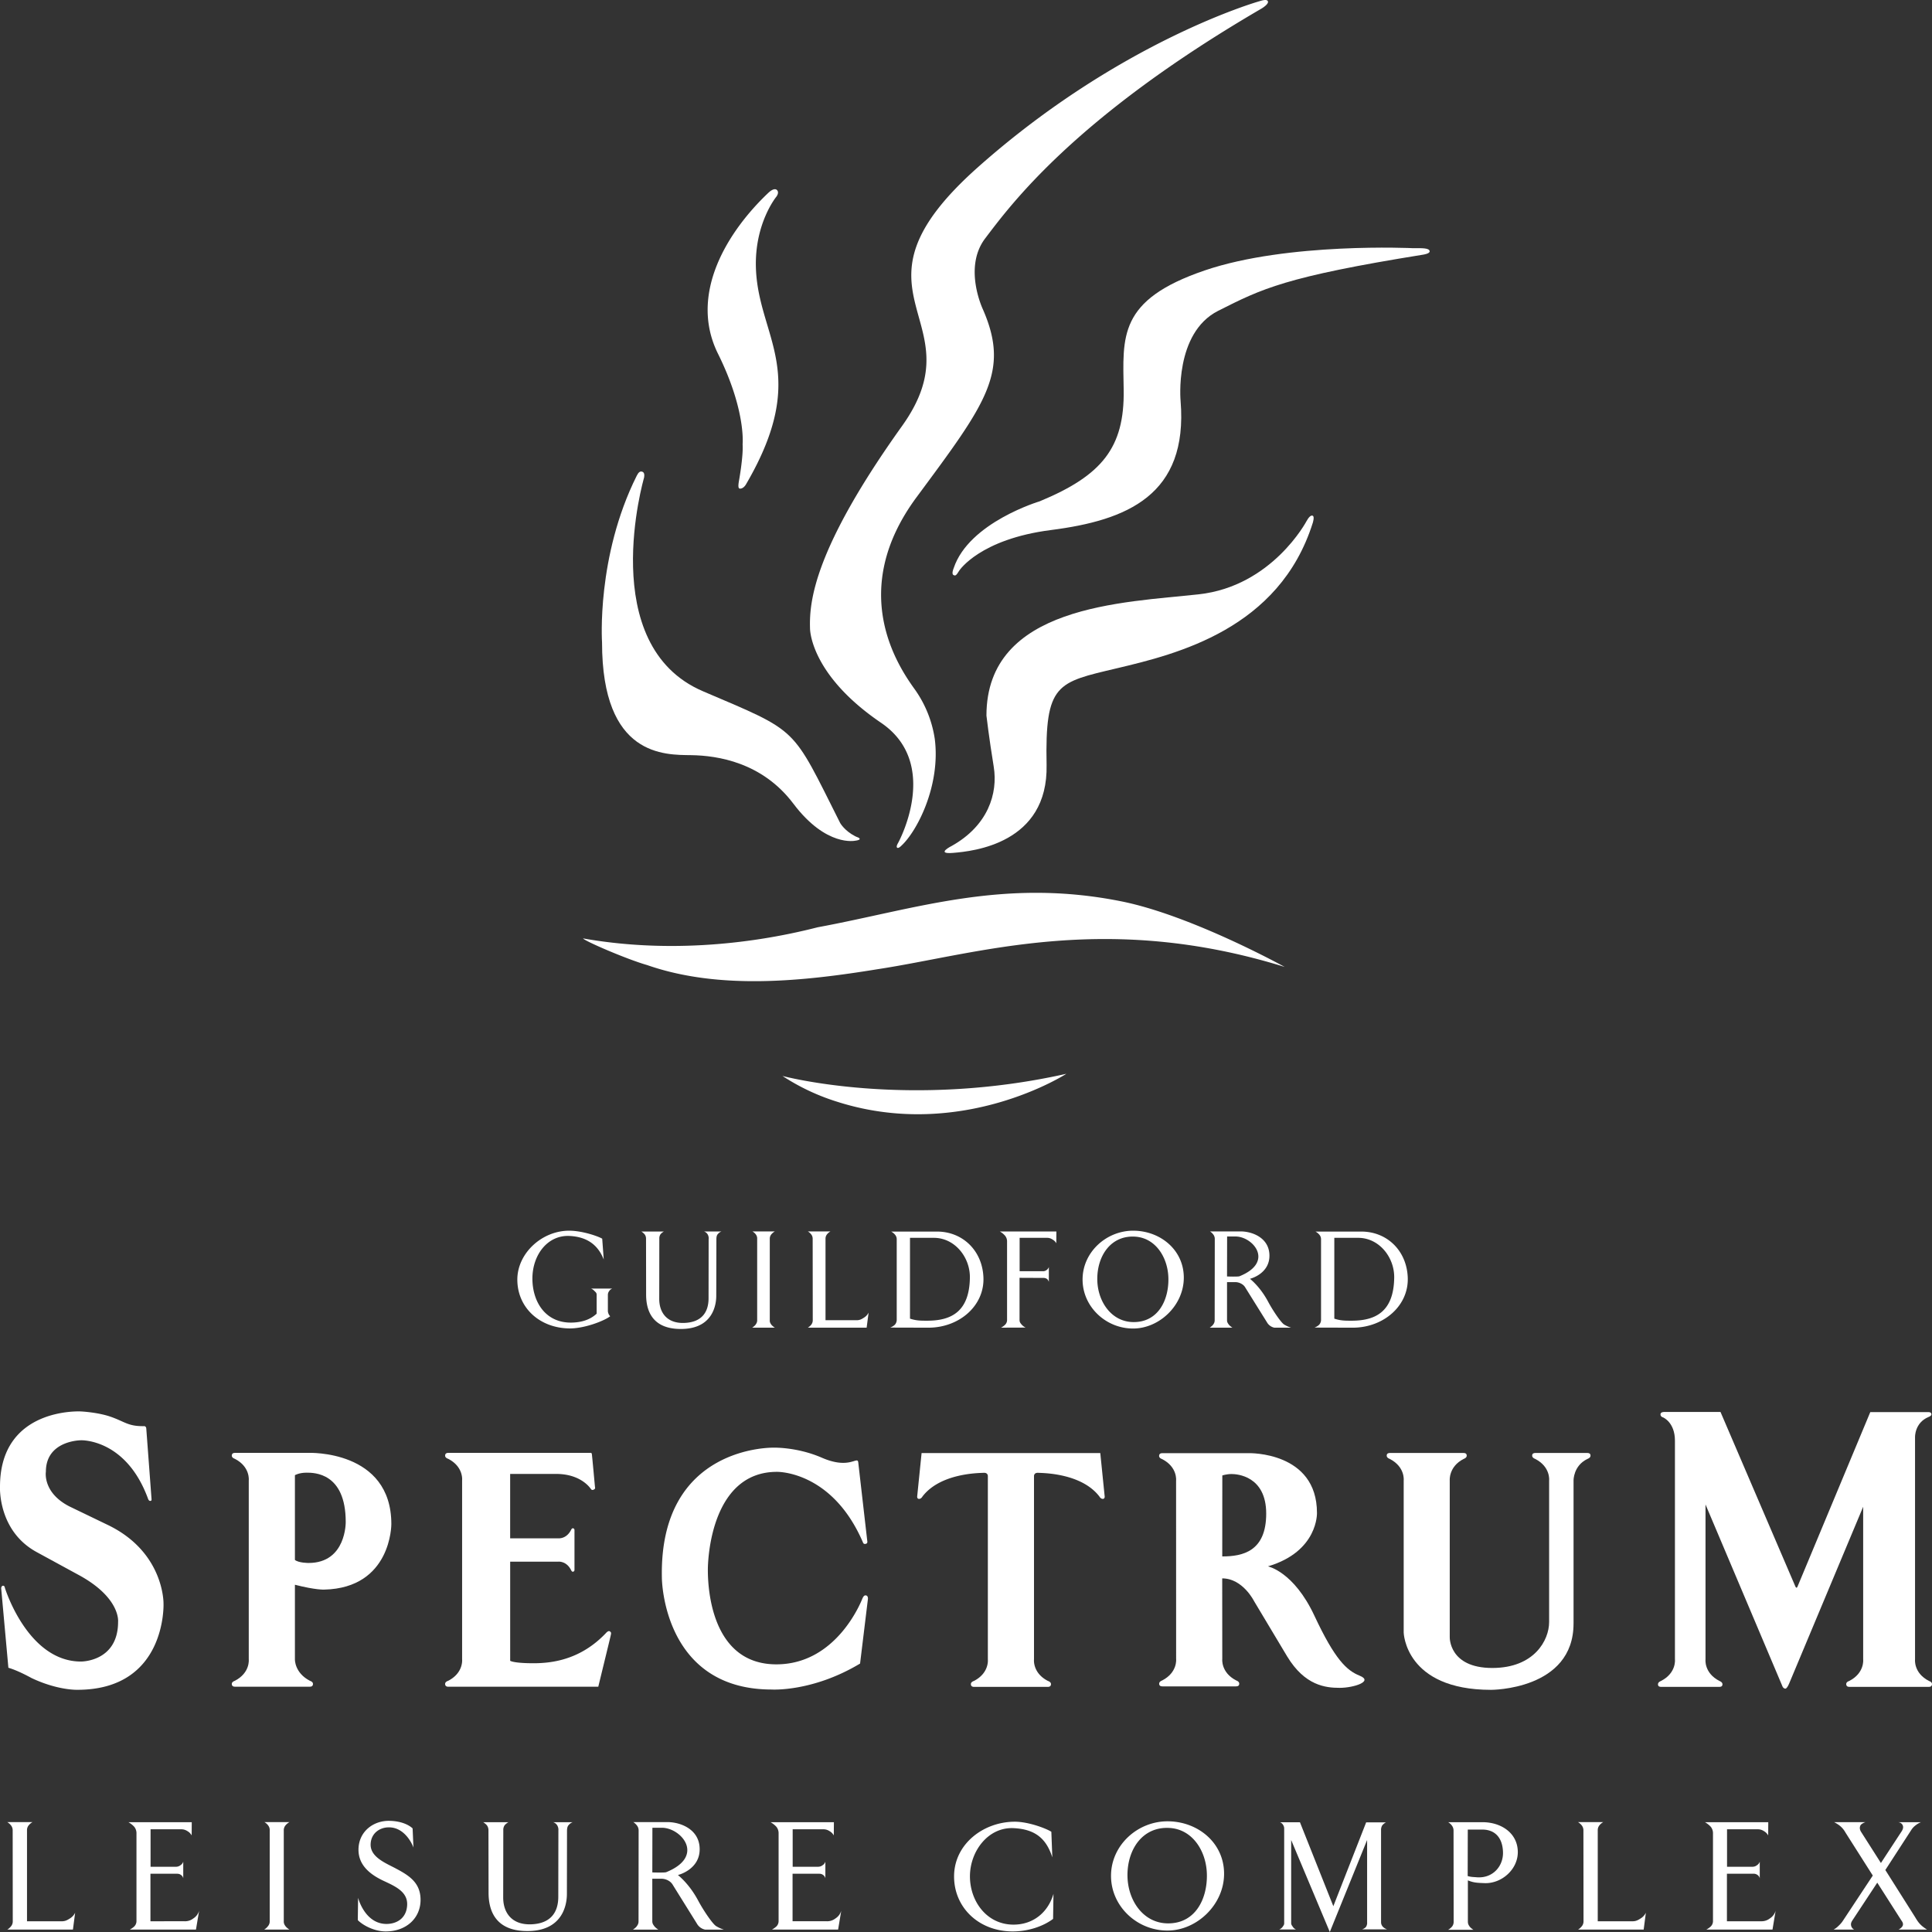 <svg width="91" height="91" fill="none" xmlns="http://www.w3.org/2000/svg"><rect width="100%" height="100%" fill="#333333" stroke="none"/><path d="M28.102 60.971c0-.077-.056-.117-.104-.165a.452.452 0 0 0-.158-.113h1a.291.291 0 0 0-.148.12.294.294 0 0 0-.06.166v.764c0 .052.011.085.027.13.02.052.044.084.081.124-.278.219-1.214.582-1.924.574-1.424-.02-2.453-1.002-2.449-2.307.004-1.24 1.174-2.32 2.485-2.296.613.013 1.32.263 1.513.376l.072.982c-.278-.71-.81-1.075-1.625-1.111-1.029-.04-1.735.901-1.735 2.008 0 1.071.593 2.081 1.823 2.074.493-.005.9-.138 1.203-.42v-.906zm5.278-2.619a.36.36 0 0 0-.053-.218.3.3 0 0 0-.17-.13h.827a.37.37 0 0 0-.161.11c-.037.036-.08.089-.08.262L33.737 61c0 .137.04 1.564-1.61 1.596-1.274.024-1.694-.707-1.694-1.617l-.004-2.638a.344.344 0 0 0-.048-.178.575.575 0 0 0-.174-.157h1.066a.525.525 0 0 0-.162.129.34.34 0 0 0-.056.206l-.004 2.84c0 .623.343 1.144 1.141 1.132.88-.016 1.182-.529 1.182-1.16l.004-2.8zm2.876 3.843c0 .085.032.142.081.207a.641.641 0 0 0 .161.133H35.43c.012-.008.13-.085.173-.162a.302.302 0 0 0 .061-.177v-3.86a.306.306 0 0 0-.052-.177.493.493 0 0 0-.174-.158h1.061a.582.582 0 0 0-.161.13.322.322 0 0 0-.08.206v3.858zm1.796.34c.012-.008.13-.085.174-.162a.33.33 0 0 0 .056-.178l-.004-3.858a.332.332 0 0 0-.056-.178.542.542 0 0 0-.174-.158h1.07a.53.53 0 0 0-.158.13.32.32 0 0 0-.077.206v3.847h1.465c.137 0 .222-.04.335-.114a.586.586 0 0 0 .23-.246l-.093.711h-2.768zm3.878-.005c.017-.004.19-.076.25-.173a.356.356 0 0 0 .057-.178v-3.814a.33.33 0 0 0-.064-.19.604.604 0 0 0-.198-.166h2.162c1.186 0 2.122.873 2.183 2.138.069 1.334-1.117 2.389-2.594 2.389l-1.795-.005zm.932-4.226v3.806c.299.097.496.097.811.097 1.11 0 1.989-.404 2.01-2.032.011-.962-.715-1.871-1.695-1.871h-1.126zm5.164 0v1.572h1.094a.262.262 0 0 0 .165-.048.288.288 0 0 0 .117-.15v.699c-.024-.065-.048-.11-.1-.145a.286.286 0 0 0-.166-.04l-1.114-.005v1.98c0 .117.045.157.105.23a.593.593 0 0 0 .182.134l-1.158.004a.858.858 0 0 0 .194-.141.31.31 0 0 0 .089-.23v-3.682a.42.42 0 0 0-.101-.287.94.94 0 0 0-.238-.19h2.662l-.004.554a.453.453 0 0 0-.182-.178.424.424 0 0 0-.25-.077h-1.295zm7.733 1.883c-.005 1.309-1.162 2.388-2.385 2.388-1.286.004-2.387-1.027-2.383-2.315.004-1.301 1.15-2.324 2.444-2.292 1.247.029 2.328.922 2.324 2.22zm-4.075.085c.012 1.022.658 1.992 1.702 2 1.166.008 1.667-1.038 1.647-2.06-.017-.983-.606-1.916-1.586-1.965-1.125-.06-1.775.905-1.763 2.025zm6.111 1.919c0 .089.044.146.092.21a.76.76 0 0 0 .162.134H56.98c.012-.008.129-.085.173-.162a.302.302 0 0 0 .06-.178l.005-3.846a.338.338 0 0 0-.053-.178.581.581 0 0 0-.173-.17h1.44c.545 0 1.34.295 1.36 1.111.024.87-.868 1.111-.916 1.12.016.02.464.356.847 1.066.234.441.621 1.007.766 1.092.117.068.198.105.323.145h-.79a.522.522 0 0 1-.347-.255l-1.013-1.624a.459.459 0 0 0-.161-.17.597.597 0 0 0-.331-.097h-.375v1.802zm.4-3.952h-.396l-.004 1.883c.016.005.524.017.585-.008 1.661-.67.641-1.874-.186-1.874zm3.721 4.291c.017-.004.19-.076.25-.173a.353.353 0 0 0 .057-.178v-3.814a.327.327 0 0 0-.064-.19.606.606 0 0 0-.198-.166h2.162c1.187 0 2.122.873 2.183 2.138.068 1.334-1.118 2.389-2.594 2.389l-1.796-.005zm.932-4.226v3.806c.299.097.497.097.811.097 1.11 0 1.989-.404 2.01-2.032.011-.962-.715-1.871-1.695-1.871h-1.126zM.344 90.887a.687.687 0 0 0 .194-.18.369.369 0 0 0 .063-.199l-.004-4.31A.37.37 0 0 0 .534 86a.614.614 0 0 0-.194-.177h1.194a.588.588 0 0 0-.176.145.353.353 0 0 0-.086.23v4.297h1.636c.153 0 .248-.046.374-.127a.66.66 0 0 0 .257-.275l-.104.794H.345zm7.963-2.961a.33.33 0 0 0 .194-.072.305.305 0 0 0 .13-.167v.786a.246.246 0 0 0-.112-.163c-.059-.045-.117-.054-.194-.054H7.086v2.238H8.69a.632.632 0 0 0 .419-.135.64.64 0 0 0 .27-.36l-.149.888H6.113c.018-.009.153-.085.22-.158a.357.357 0 0 0 .095-.257v-4.107a.48.48 0 0 0-.108-.325 1.144 1.144 0 0 0-.27-.212h2.982l-.004.623a.52.52 0 0 0-.203-.204.51.51 0 0 0-.28-.085H7.092v1.765h1.216zm5.059 2.582c0 .095.036.158.09.23a.704.704 0 0 0 .18.149h-1.194a.687.687 0 0 0 .194-.18.338.338 0 0 0 .068-.199v-4.31a.343.343 0 0 0-.059-.198.561.561 0 0 0-.193-.177h1.184a.643.643 0 0 0-.18.145.359.359 0 0 0-.09.23v4.31zm6.11-3.475c0-.032-.356-.975-1.172-.962-.45.005-.842.307-.847.813-.004.605.744.884 1.194 1.128.64.338 1.154.677 1.158 1.467.005.858-.662 1.49-1.631 1.494-.55.005-1.1-.298-1.325-.533l.014-1.051c0 .005.316 1.228 1.334 1.232.495 0 .955-.275.977-.902.023-.614-.559-.871-1.112-1.129-.663-.311-1.194-.758-1.18-1.493.017-.836.707-1.354 1.473-1.332.756.018 1.067.348 1.076.357l.04.91zm6.825-.817a.402.402 0 0 0-.058-.244.338.338 0 0 0-.19-.144h.924a.41.41 0 0 0-.18.122c-.04.04-.09.099-.09.293l-.005 2.929c0 .154.045 1.746-1.798 1.783-1.423.027-1.892-.79-1.892-1.805l-.005-2.948a.385.385 0 0 0-.054-.198c-.049-.086-.18-.167-.193-.176h1.19a.588.588 0 0 0-.181.144.38.38 0 0 0-.063.23l-.005 3.173c0 .695.383 1.277 1.275 1.264.983-.018 1.32-.591 1.32-1.296l.005-3.127zm4.424 4.288c0 .1.049.162.103.234a.81.81 0 0 0 .18.15h-1.194c.014-.01.145-.095.194-.181a.338.338 0 0 0 .068-.199l.004-4.296a.379.379 0 0 0-.058-.199.646.646 0 0 0-.194-.19h1.608c.609 0 1.496.33 1.519 1.242.027.97-.969 1.241-1.023 1.25.018.023.518.397.946 1.192.261.492.694 1.123.856 1.218.131.077.221.118.36.163h-.882a.581.581 0 0 1-.388-.285l-1.13-1.814a.525.525 0 0 0-.18-.19.67.67 0 0 0-.37-.108h-.42v2.013zm.446-4.414h-.442l-.004 2.103c.017.004.585.018.653-.01 1.856-.749.716-2.093-.207-2.093zm7.381 1.836a.33.33 0 0 0 .194-.072.305.305 0 0 0 .13-.167v.786a.246.246 0 0 0-.112-.163c-.059-.045-.117-.054-.194-.054h-1.239v2.238h1.605a.632.632 0 0 0 .418-.135.64.64 0 0 0 .27-.36l-.148.888h-3.118a1.03 1.03 0 0 0 .221-.158.358.358 0 0 0 .094-.257v-4.107a.48.48 0 0 0-.108-.325 1.136 1.136 0 0 0-.27-.212h2.983l-.005.623a.521.521 0 0 0-.203-.204.51.51 0 0 0-.279-.085h-1.455v1.765h1.216zm11.014-.442c-.275-.849-.77-1.331-1.843-1.376-1.172-.046-2.023 1.07-2.037 2.243-.013 1.196.794 2.31 2.064 2.302.914-.005 1.613-.57 1.87-1.45l-.018 1.18c-.442.333-1.154.6-1.946.59-1.595-.022-2.74-1.164-2.717-2.63.022-1.468 1.343-2.51 2.811-2.537.69-.014 1.56.334 1.77.474l.046 1.204zm8.09.781c-.005 1.462-1.298 2.667-2.663 2.667-1.437.005-2.668-1.146-2.662-2.586.004-1.453 1.283-2.595 2.73-2.559 1.392.032 2.6 1.03 2.595 2.478zm-4.55.095c.013 1.142.734 2.225 1.9 2.234 1.303.01 1.862-1.16 1.84-2.302-.019-1.097-.677-2.139-1.771-2.193-1.258-.068-1.983 1.01-1.97 2.26zm11.287-1.693L62.636 91l-1.82-4.333v3.913c0 .068.031.108.072.167a.35.35 0 0 0 .157.135h-.793a.38.38 0 0 0 .162-.126c.036-.054.073-.095.073-.162V86.13a.311.311 0 0 0-.055-.18.272.272 0 0 0-.14-.118h.938l1.572 3.953 1.546-3.949h.932a.551.551 0 0 0-.176.145.406.406 0 0 0-.054.23v4.328c0 .09.032.153.09.221a.57.57 0 0 0 .195.117H64.15c.017 0 .152-.054.198-.13a.348.348 0 0 0 .045-.204v-3.876zm4.747 3.85c0 .095.031.158.085.23.05.068.171.149.176.149h-1.194a.603.603 0 0 0 .198-.167.352.352 0 0 0 .064-.212l-.005-4.301a.39.39 0 0 0-.06-.203.573.573 0 0 0-.193-.185h1.623c.833 0 1.635.478 1.657 1.38.018.84-.766 1.526-1.577 1.49-.306-.013-.495-.013-.775-.13v1.949zm1.653-3.281c-.022-.718-.415-1.06-.973-1.06h-.685l-.005 2.188c.163.05.275.045.446.06.758.049 1.24-.547 1.217-1.188zm3.536 3.651a.704.704 0 0 0 .194-.18.369.369 0 0 0 .063-.199l-.005-4.31a.37.37 0 0 0-.063-.198.616.616 0 0 0-.194-.177h1.194a.588.588 0 0 0-.176.145.355.355 0 0 0-.086.23v4.297h1.636c.153 0 .248-.046.374-.127a.66.66 0 0 0 .257-.275l-.104.794h-3.09zm8.234-2.961a.33.33 0 0 0 .193-.072.303.303 0 0 0 .131-.167v.786a.246.246 0 0 0-.112-.163.293.293 0 0 0-.194-.054h-1.24v2.238h1.605a.633.633 0 0 0 .419-.135.64.64 0 0 0 .27-.36l-.148.888h-3.118c.018-.009.153-.085.22-.158a.355.355 0 0 0 .095-.257v-4.107a.48.48 0 0 0-.108-.325 1.135 1.135 0 0 0-.27-.212h2.982l-.004.623a.518.518 0 0 0-.203-.204.51.51 0 0 0-.28-.085h-1.455v1.765h1.217zm7.008-1.669c.054-.086.09-.177.054-.271-.036-.095-.116-.145-.22-.158h1.077a.925.925 0 0 0-.244.14.82.82 0 0 0-.216.23l-1.22 1.882 1.355 2.144c.118.185.176.311.343.465.09.086.261.194.266.198h-1.348c.018 0 .194-.103.212-.217.018-.1-.04-.166-.094-.248l-1.114-1.746-1.166 1.769c-.05.076-.086.149-.068.243a.27.27 0 0 0 .148.199h-.973a.944.944 0 0 0 .23-.172c.04-.036.135-.13.198-.225l1.42-2.149-1.284-2.021a1.103 1.103 0 0 0-.28-.334 1.656 1.656 0 0 0-.256-.159h1.473c-.005 0-.185.06-.235.154-.049.104-.03.203.028.298l.937 1.471.977-1.493zM60.512 45.544c-8.507-2.637-14.467-.608-19.177.107-3.445.561-7.432 1-10.857-.196-.943-.267-2.957-1.138-3.016-1.255 3.702.659 7.607.357 11.052-.524 4.588-.847 8.72-2.344 14.31-1.22 3.304.664 7.688 3.088 7.688 3.088zM39.5 51.915a10.28 10.28 0 0 1-2.645-1.236s5.873 1.58 13.373-.102c0 0-4.894 3.163-10.729 1.338zM36.214 9.06c-1.902 1.791-3.803 4.762-2.396 7.6 1.324 2.67 1.16 4.267 1.16 4.267.038.57-.17 1.714-.17 1.714-.051.282-.029.374.051.374.179 0 .29-.222.29-.222 3.043-5.219.58-6.894.457-10.133-.082-2.136.965-3.4.965-3.4s.152-.195.019-.314c-.134-.119-.376.115-.376.115zm6.099 30.622s2.03-3.704-.813-5.637c-3.386-2.303-3.347-4.457-3.347-4.457-.038-1.257.189-3.726 4.335-9.523 3.651-5.105-3.185-6.185 3.575-12.19C52.778 1.909 59.297.065 59.297.065c.123-.037.36-.118.418-.013.075.137-.305.357-.305.357C50.588 5.55 47.582 9.68 46.405 11.227c-1.05 1.381-.105 3.353-.105 3.353 1.284 2.947.143 4.418-3.127 8.837-3.27 4.419-.875 7.961-.076 9.066a5.404 5.404 0 0 1 .931 2.314c.286 2.2-.836 4.367-1.578 5.043 0 0-.137.143-.195.085-.056-.057.034-.195.058-.243z" fill="#fff"/><path d="M66.56 11.69s-5.895-.287-9.811 1.046c-4.1 1.396-3.86 3.124-3.822 5.638.04 2.706-1.018 4.021-3.955 5.238 0 0-3.328.99-4.05 3.143 0 0-.114.266-.019.324.095.057.133.038.285-.21 0 0 .966-1.476 4.317-1.904 3.574-.457 6.464-1.638 6.103-6.076 0 0-.304-3.2 1.768-4.248 2.072-1.047 3.157-1.6 9.659-2.647 0 0 .304-.043.304-.152 0-.172-.38-.153-.78-.153zm-5.02 12.855s-1.616 3.067-5.076 3.448c-3.543.39-10.001.514-10.001 5.713 0 0 .116 1.018.342 2.4.209 1.276-.276 2.781-1.968 3.733 0 0-.806.402.047.334.95-.076 4.488-.438 4.412-4.143-.08-3.846.494-3.885 3.308-4.552 2.814-.667 7.653-1.843 9.23-6.852 0 0 .091-.286 0-.333-.09-.047-.203.086-.294.252zM40.288 39.392c-.51-.26-.713-.624-.713-.624-2.32-4.609-1.896-4.255-6.465-6.209-5.076-2.171-2.776-10.052-2.776-10.052s.057-.223-.061-.28c-.12-.058-.202.022-.281.18-1.909 3.815-1.635 7.848-1.635 7.848 0 5.409 2.966 5.295 4.202 5.314 1.236.019 3.339.334 4.81 2.285 1.555 2.062 2.92 1.743 2.92 1.743s.205-.02.203-.08c-.001-.062-.111-.077-.204-.125zm-8.342 34.396c0 3.194 1.864 4.36 2.131 4.47.267.11.08-.06.08-.06-1.708-1.817-1.649-4.266-1.649-4.266 0-3.127 1.527-4.173 1.747-4.398.147-.15-.034-.05-.034-.05-2.347 1.33-2.275 4.304-2.275 4.304z" fill="#fff"/><path d="M40.425 68.881s.414 3.614.428 3.725c.01.089-.052.116-.12.116-.067 0-.086-.07-.086-.07-1.456-3.389-4.053-3.326-4.053-3.326-2.986 0-3.253 3.835-3.253 4.623 0 .787.131 4.444 3.227 4.444 2.834 0 3.993-2.957 4.048-3.089.055-.13.107-.18.193-.152.082.028.073.152.073.152l-.371 3.052c-2.242 1.346-4.162 1.223-4.162 1.223-5.143 0-5.173-5.25-5.173-5.25-.14-6.286 5.274-6.142 5.274-6.142s1.1-.032 2.263.474c1.323.576 1.672-.102 1.712.22zm-37.721 2.83a3.25 3.25 0 0 1-1.227-1.165c-.52-.89-.346-1.483-.313-1.656.034-.174-.05-.034-.05-.034-.077.17-.385.792-.098 1.83.288 1.038 1.316 1.635 1.316 1.635l2.093 1.132c3.011 1.58 1.856 3.91 1.856 3.91s.525-.398.525-1.694c0-1.297-1.006-2.343-2.17-2.95 0 0-1.095-.559-1.932-1.008z" fill="#fff"/><path d="M1.689 73.084C-.11 72.076 0 70.025 0 70.025c0-3.762 3.815-3.544 3.815-3.544s.783.037 1.392.248c.672.233.823.454 1.559.445 0 0 .115-.021.124.114l.245 3.284c.005.06.017.123-.06.123-.075 0-.105-.11-.105-.11-1.04-2.83-3.155-2.746-3.155-2.746s-1.654 0-1.654 1.483c0 0-.165.983 1.113 1.635l1.81.873c2.664 1.288 2.618 3.703 2.618 3.703s.156 4.059-4.056 4.059c0 0-.922.034-2.165-.556 0 0-.627-.351-1.086-.482l-.34-3.75s.011-.114.09-.114c.077 0 .084.097.084.097s1.065 3.474 3.586 3.474c0 0 1.747.017 1.747-1.872 0 0 .131-1.144-1.899-2.229l-1.975-1.076zm65.256 3.574c0 .983.656 1.542.943 1.733.288.191.11-.02.11-.02-.6-.975-.547-1.636-.547-1.632v-6.732c0-.187-.188-.445-.24-.517-.05-.072-.097.008-.097.008a1.156 1.156 0 0 0-.164.475l-.005 6.685z" fill="#fff"/><path d="M74.116 76.472c0 3.135-3.886 3.122-3.886 3.122-4.05 0-4.114-2.698-4.114-2.698V69.73s.076-.636-.656-1.013c0 0-.144-.045-.144-.15 0-.107.072-.13.157-.13h3.456c.084 0 .156.023.156.13 0 .105-.144.15-.144.15-.713.363-.656 1.013-.656 1.013v7.385s-.043 1.449 2.005 1.449c1.98 0 2.676-1.314 2.676-2.16V69.73s.076-.636-.655-1.013c0 0-.144-.046-.144-.152s.072-.128.156-.128h2.437c.084 0 .156.022.156.128 0 .106-.144.152-.144.152-.668.32-.655 1.013-.655 1.013v6.74zM47.839 69.91c0-.187-.186-.445-.237-.517-.05-.072-.098.008-.098.008-.156.223-.165.475-.165.475l-.001 7.938c0 .186.186.444.237.517.05.072.097-.009.097-.009.156-.223.165-.475.165-.475l.002-7.937z" fill="#fff"/><path d="m51.825 68.442.207 2.044s.012.114-.09.114c-.1 0-.16-.114-.16-.114-.85-1.106-2.67-1.102-2.88-1.114-.212-.013-.199.16-.199.16v8.63s-.076.636.656 1.013c0 0 .143.041.143.147 0 .106-.071.133-.156.133h-3.46c-.084 0-.156-.027-.156-.133 0-.106.144-.147.144-.147.731-.377.655-1.013.655-1.013v-8.63s.013-.173-.199-.16c-.211.012-2.03.008-2.88 1.114 0 0-.06.114-.16.114-.102 0-.09-.114-.09-.114l.208-2.044h8.417zm4.882 1.504c0-.186-.187-.444-.237-.516-.05-.073-.097.008-.097.008-.156.223-.165.475-.165.475v7.877c0 .186.187.445.237.516.051.073.098-.008.098-.008a.98.98 0 0 0 .165-.474l-.001-7.878zm2.532 4.47c.58.623.96 1.33.96 1.33s.753 1.297 1.23 2.034c.478.738.982.818 1.07.844.09.025.153.025.047-.072-.105-.098-.667-.717-1.357-2.132-.837-1.715-1.895-2.076-1.895-2.076-.288-.093-.055.072-.055.072zm.723-1.432s1.159-.411 1.159-1.877-1.362-1.843-1.362-1.843-.187-.063.008.073c.195.135.804.779.804 1.745 0 .966-.186 1.33-.61 1.902zm-46.933-2.928c0-.186-.186-.444-.237-.517-.05-.072-.097.009-.097.009-.156.223-.165.475-.165.475l-.002 7.84c0 .186.186.445.237.517.05.072.097-.008.097-.008.156-.223.165-.475.165-.475l.002-7.84zm4.055 1.724c0 1.22-.787 2.117-.787 2.117 1.362-.635 1.315-2.118 1.315-2.118 0-1.838-1.174-2.347-1.328-2.406-.148-.057-.034.055-.034.055.601.61.834 1.131.834 2.351zm5.996-1.724c0-.186-.185-.444-.236-.517-.05-.072-.097.009-.097.009-.156.223-.165.475-.165.475l-.002 7.84c0 .186.186.445.237.517.05.072.097-.008.097-.008a.978.978 0 0 0 .165-.475l.002-7.84z" fill="#fff"/><path d="M21.123 79.448c-.085 0-.157-.028-.157-.134 0-.106.144-.146.144-.146.732-.377.656-1.012.656-1.012v-8.431s.076-.636-.656-1.013c0 0-.144-.041-.144-.147 0-.106.072-.133.157-.133h6.686s.055-.017.068.055c.013.072.148 1.56.148 1.56s.035.08-.063.118c-.08.03-.098.009-.14-.046-.042-.056-.482-.695-1.628-.695h-2.165v3.033h2.268s.376.043.597-.388c0 0 .036-.085.08-.085.063 0 .085.042.085.092v1.862c0 .05-.023.092-.085.092-.044 0-.08-.085-.08-.085-.221-.431-.597-.388-.597-.388H24.03v4.67c0-.004.14.114 1.103.114.965 0 2.26-.211 3.41-1.423 0 0 .105-.126.177-.081.084.053.068.093.038.23-.03.135-.578 2.38-.578 2.38h-7.056zm59.51-11.502c-.071-.172-.342-.34-.416-.387-.075-.047-.087.045-.087.045a.98.98 0 0 0 .028.501l3.448 8.316c.07.173.342.34.416.387.074.047.087-.045.087-.045.059-.266-.028-.502-.028-.502l-3.448-8.315z" fill="#fff"/><path d="m81.038 66.505 3.525 8.217c.06.136.105.003.105.003l3.425-8.213h2.746c.085 0 .135.037.135.11 0 .071-.135.119-.135.119-.664.275-.638.953-.638.953v10.469s-.076.636.655 1.012c0 0 .144.04.144.145 0 .106-.072.135-.156.135h-3.73c-.083 0-.155-.03-.155-.135 0-.106.144-.145.144-.145.731-.376.655-1.012.655-1.012V70.97l-3.482 8.316c-.106.254-.175.252-.175.252-.121 0-.159-.142-.159-.142l-3.61-8.533v7.3s-.076.636.655 1.012c0 0 .144.048.144.154s-.072.126-.156.126H78.25c-.085 0-.157-.02-.157-.126s.144-.154.144-.154c.732-.376.655-1.012.655-1.012V67.855c0-.864-.558-1.093-.558-1.093s-.123-.025-.123-.144.174-.112.174-.112h2.653z" fill="#fff"/><path d="M89.26 68.055c0-.186-.186-.445-.236-.517-.051-.072-.098.009-.098.009-.156.223-.165.474-.165.474l-.002 9.68c0 .186.186.445.237.517.05.072.097-.009.097-.009.157-.223.166-.474.166-.474l.001-9.68z" fill="#fff"/><path fill-rule="evenodd" clip-rule="evenodd" d="M14.534 73.618c1.784 0 1.75-1.932 1.75-1.932 0-2.321-1.488-2.321-1.843-2.321-.356 0-.55.118-.55.118v3.991c.169.144.643.144.643.144zm-.643 4.538s-.024.635.707 1.012c0 0 .144.04.144.145 0 .106-.072.134-.156.134h-3.512c-.085 0-.156-.028-.156-.134 0-.105.143-.145.143-.145.732-.377.656-1.013.656-1.013v-8.43s.076-.636-.656-1.013c0 0-.143-.04-.143-.146 0-.106.071-.134.156-.134h3.455s3.904-.155 3.904 3.356c0 0 .015 3.008-3.158 3.084 0 0-.39.026-1.384-.228v3.511zM57.57 73.31c.964 0 2.07-.237 2.07-2.017 0-1.779-1.382-1.864-1.627-1.864-.246 0-.44.067-.44.067l-.003 3.813zm-.002 1.034.003 3.794s-.076.636.655 1.013c0 0 .144.045.144.15 0 .106-.072.13-.156.13h-3.46c-.084 0-.156-.024-.156-.13 0-.105.144-.15.144-.15.731-.378.655-1.013.655-1.013l-.002-8.4s.076-.635-.656-1.012c0 0-.144-.041-.144-.147 0-.106.072-.133.156-.133h4.07s3.21-.085 3.21 2.813c0 0 .065 1.817-2.309 2.519 0 0 1.213.24 2.186 2.32.973 2.08 1.528 2.586 2.135 2.83.664.267-.283.572-.943.572-.66 0-1.636-.102-2.47-1.475l-1.56-2.606c0 .001-.53-1.075-1.502-1.075z" fill="#fff"/></svg>